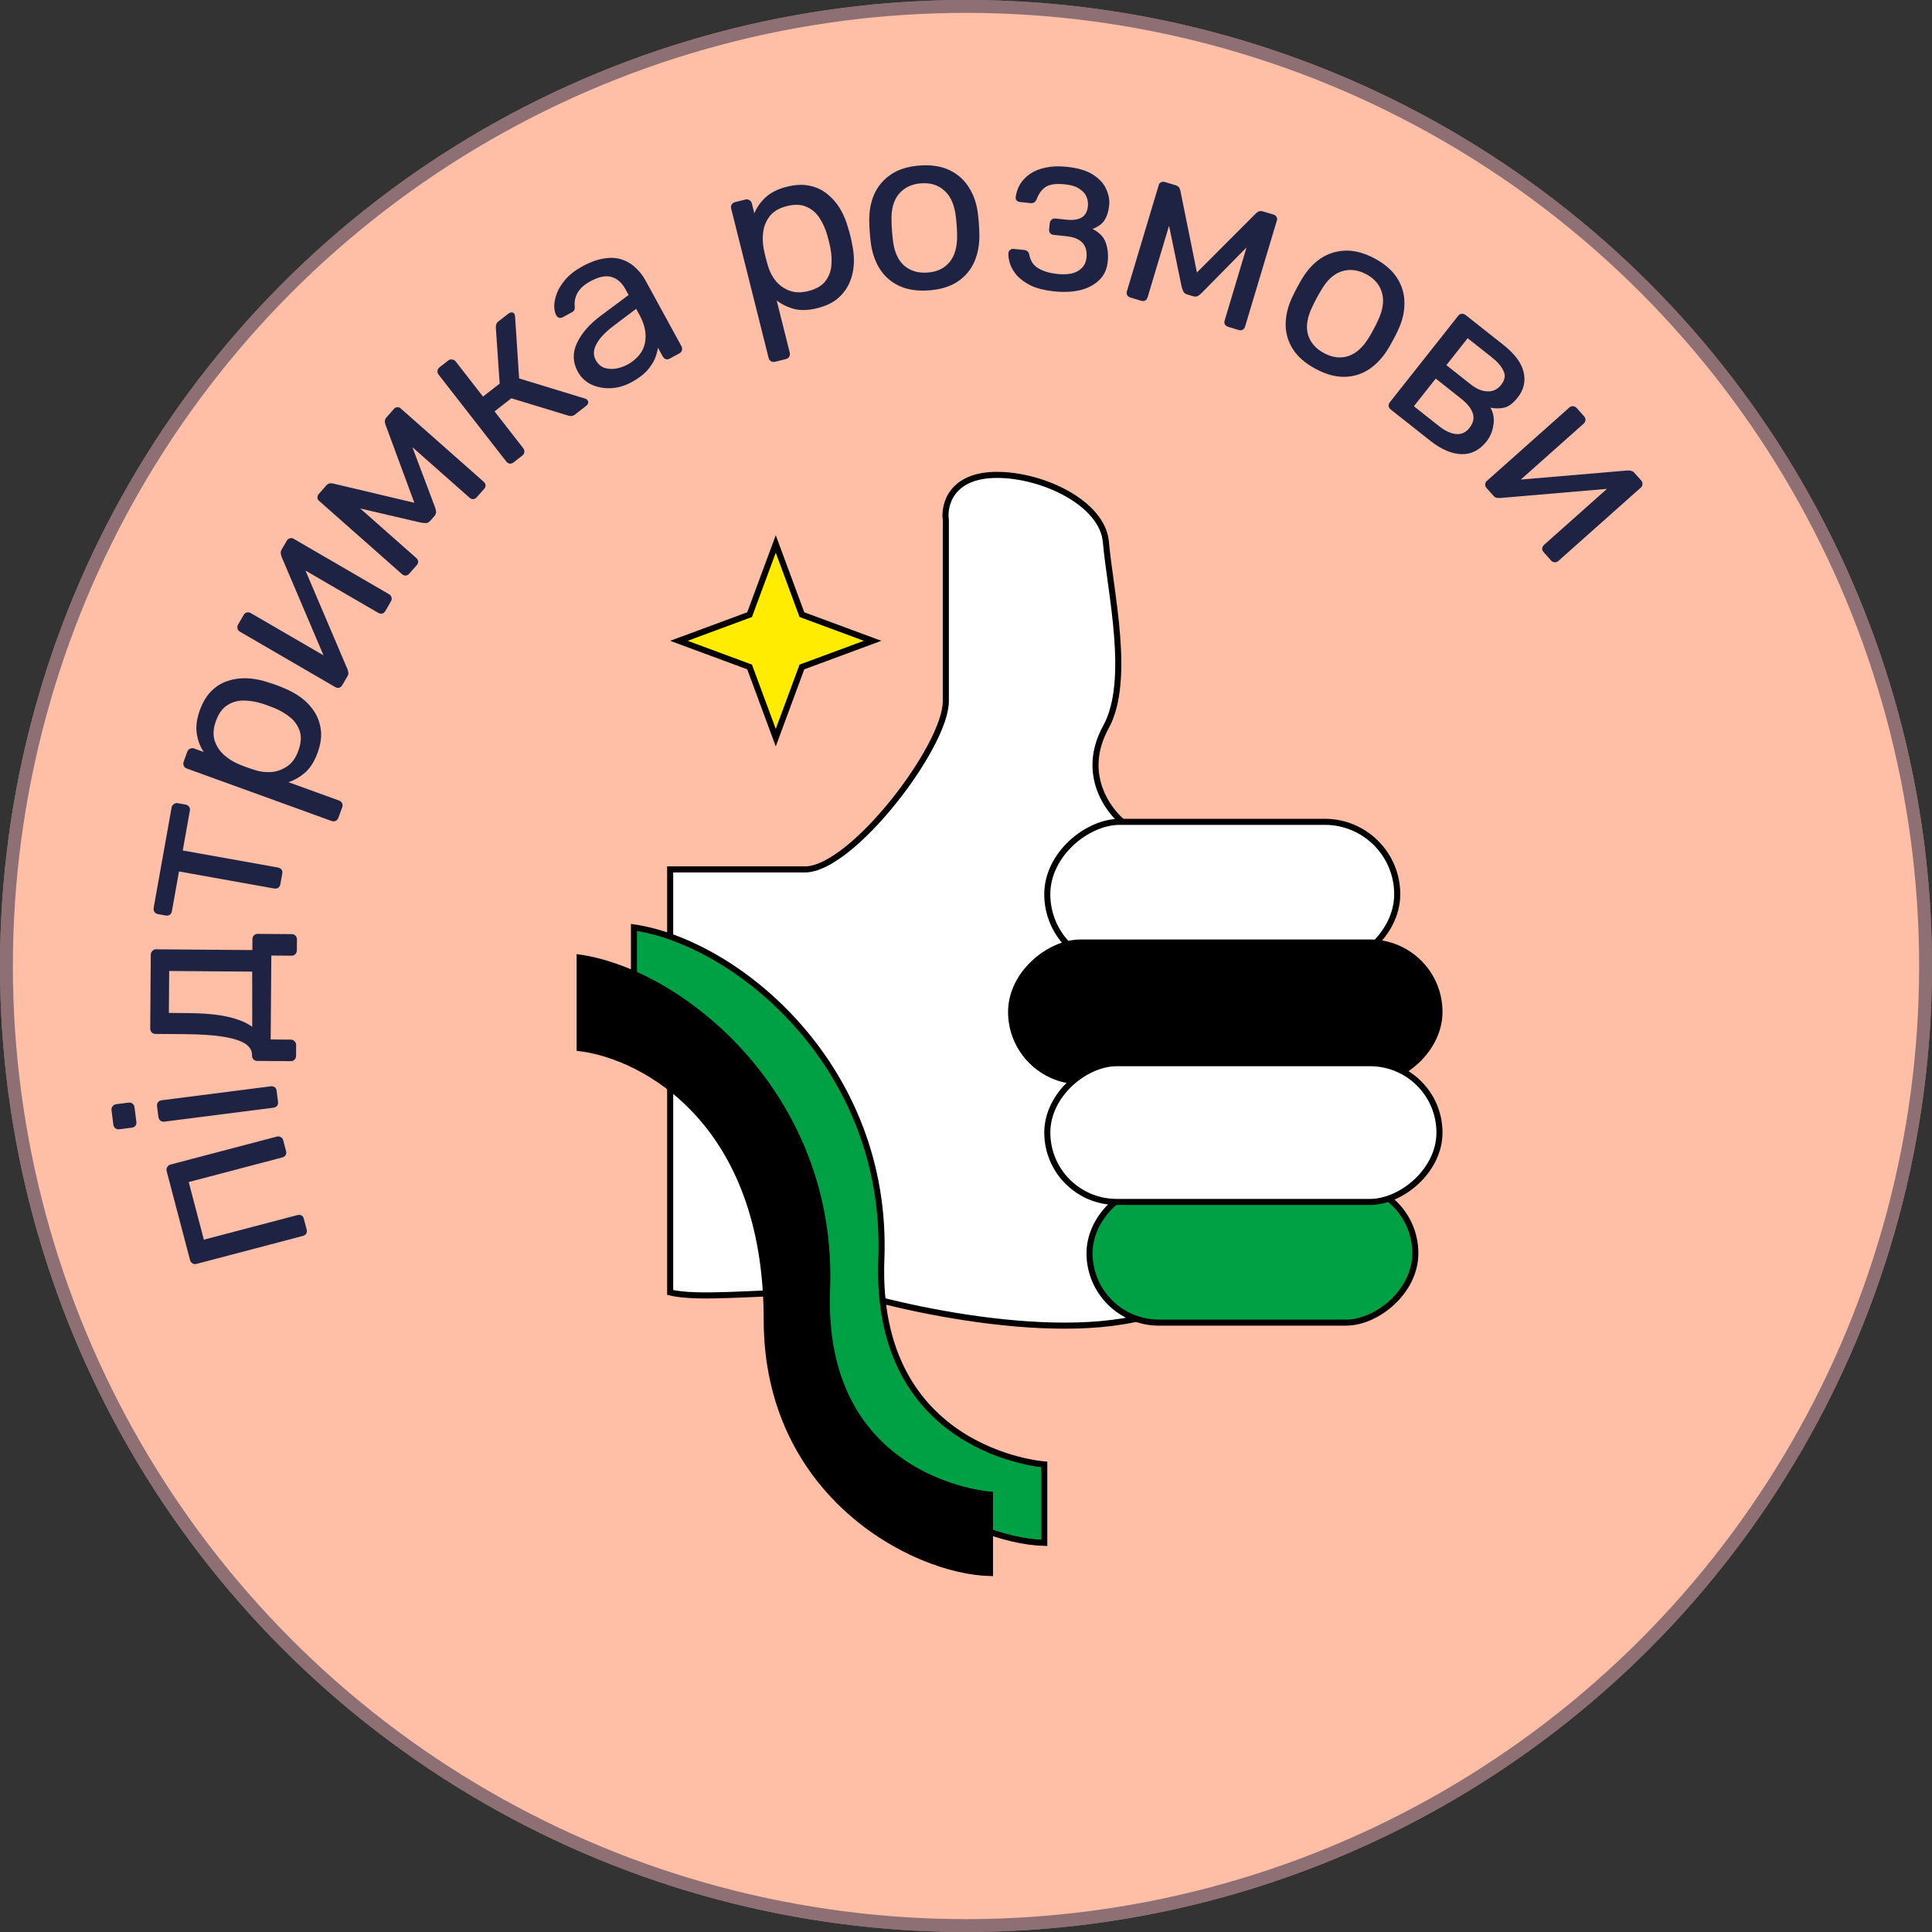 <svg width="150" height="150" viewBox="0 0 150 150" fill="none" xmlns="http://www.w3.org/2000/svg">
<rect x="0" y="0" width="150" height="150" fill="#333333" stroke="none"/>
<circle cx="75" cy="75" r="75" fill="#FFBFA7"/>
<circle cx="75" cy="75" r="74.5" stroke="#1F2343" stroke-opacity="0.5"/>
<path d="M60.23 42.233L62.223 47.62L62.261 47.721L62.362 47.759L67.75 49.752L62.362 51.746L62.261 51.783L62.223 51.885L60.23 57.272L58.236 51.885L58.199 51.783L58.097 51.746L52.71 49.752L58.097 47.759L58.199 47.721L58.236 47.62L60.23 42.233Z" fill="#FFEC00" stroke="black" stroke-width="0.471"/>
<path d="M73.434 54.445C73.434 57.951 66.146 67.501 62.498 67.501H52.032V100.343C54.093 100.869 58.847 100.343 62.498 100.343H66.146C72.701 102.29 87.206 105.016 92.788 100.343L87.352 63.986C86.027 62.982 83.873 60.069 85.861 56.454C87.849 52.838 86.192 45.93 85.861 42.08C85.603 39.08 80.99 36.87 77.411 36.87C73.832 36.87 73.268 39.213 73.434 40.385V54.445Z" fill="white" stroke="black" stroke-width="0.471"/>
<rect x="108.48" y="63.807" width="11.241" height="27.169" rx="5.62" transform="rotate(90 108.48 63.807)" fill="white" stroke="black" stroke-width="0.471"/>
<rect x="109.886" y="91.916" width="10.772" height="25.295" rx="5.386" transform="rotate(90 109.886 91.916)" fill="#00A144" stroke="black" stroke-width="0.471"/>
<rect x="111.76" y="73.177" width="10.772" height="33.259" rx="5.386" transform="rotate(90 111.76 73.177)" fill="black" stroke="black" stroke-width="0.471"/>
<rect x="111.76" y="82.546" width="10.772" height="30.448" rx="5.386" transform="rotate(90 111.76 82.546)" fill="white" stroke="black" stroke-width="0.471"/>
<path d="M68.428 97.77C69.005 82.779 57.185 73.176 49.221 72.005V79.032C54.218 79.656 63.743 84.742 63.743 100.113C63.743 113.698 75.143 119.632 81.077 119.788V113.698C81.077 113.698 67.852 112.761 68.428 97.77Z" fill="#00A144" stroke="black" stroke-width="0.471"/>
<path d="M64.212 100.113C64.788 85.122 52.969 75.518 45.005 74.347V81.374C50.002 81.999 59.527 87.085 59.527 102.455C59.527 116.04 70.927 121.974 76.861 122.13V116.04C76.861 116.04 63.635 115.103 64.212 100.113Z" fill="black" stroke="black" stroke-width="0.471"/>
<path d="M23.808 95.453C23.838 95.569 23.829 95.677 23.781 95.776C23.718 95.867 23.628 95.928 23.512 95.959L15.261 98.128C15.145 98.158 15.043 98.148 14.955 98.096C14.852 98.037 14.786 97.949 14.755 97.832L12.938 90.921C12.908 90.805 12.924 90.702 12.987 90.611C13.035 90.511 13.117 90.446 13.234 90.416L21.485 88.247C21.601 88.216 21.711 88.231 21.813 88.291C21.901 88.342 21.96 88.426 21.991 88.542L22.211 89.377C22.241 89.493 22.231 89.595 22.179 89.683C22.116 89.774 22.027 89.835 21.911 89.866L14.652 91.774L15.828 96.248L23.087 94.34C23.203 94.309 23.311 94.318 23.41 94.366C23.498 94.418 23.558 94.501 23.588 94.617L23.808 95.453Z" fill="#1F2343"/>
<path d="M21.585 85.539C21.6 85.658 21.577 85.764 21.517 85.856C21.442 85.938 21.346 85.987 21.227 86.002L12.764 87.084C12.645 87.1 12.545 87.076 12.464 87.014C12.37 86.941 12.316 86.845 12.3 86.726L12.191 85.869C12.176 85.75 12.205 85.65 12.279 85.567C12.342 85.487 12.432 85.439 12.551 85.424L21.014 84.342C21.134 84.326 21.239 84.349 21.332 84.41C21.412 84.472 21.46 84.563 21.475 84.682L21.585 85.539ZM10.587 87.09C10.602 87.209 10.579 87.315 10.518 87.408C10.444 87.49 10.348 87.538 10.229 87.553L9.264 87.677C9.145 87.692 9.046 87.668 8.965 87.606C8.871 87.534 8.817 87.438 8.801 87.319L8.658 86.194C8.642 86.075 8.672 85.974 8.746 85.892C8.807 85.8 8.897 85.746 9.016 85.731L9.98 85.607C10.099 85.592 10.205 85.621 10.299 85.694C10.38 85.756 10.428 85.847 10.443 85.966L10.587 87.09Z" fill="#1F2343"/>
<path d="M22.986 81.978C22.985 82.098 22.942 82.2 22.857 82.283C22.785 82.355 22.688 82.39 22.568 82.389L19.977 82.369C19.857 82.368 19.761 82.332 19.689 82.259C19.606 82.174 19.565 82.072 19.566 81.952L19.566 81.862C19.557 81.538 19.379 81.261 19.033 81.03C18.675 80.799 18.118 80.621 17.363 80.495C16.596 80.369 15.6 80.301 14.376 80.292L12.072 80.274C11.952 80.273 11.857 80.237 11.785 80.164C11.702 80.079 11.661 79.977 11.662 79.857L11.706 74.115C11.707 73.995 11.75 73.899 11.834 73.828C11.907 73.745 12.003 73.703 12.123 73.704L19.593 73.762L19.599 72.916C19.601 72.784 19.643 72.682 19.728 72.611C19.8 72.54 19.897 72.504 20.017 72.505L22.645 72.525C22.765 72.526 22.86 72.563 22.932 72.636C23.015 72.708 23.056 72.811 23.055 72.943L23.049 73.789C23.048 73.909 23.005 74.01 22.92 74.094C22.848 74.165 22.752 74.2 22.632 74.2L21.066 74.187L21.015 80.703L22.581 80.715C22.701 80.716 22.797 80.759 22.868 80.844C22.952 80.916 22.993 81.013 22.992 81.132L22.986 81.978ZM19.583 79.72L19.58 75.436L13.136 75.386L13.111 78.644L14.587 78.656C15.859 78.665 16.902 78.763 17.717 78.95C18.519 79.136 19.141 79.393 19.583 79.72Z" fill="#1F2343"/>
<path d="M21.767 68.648C21.746 68.766 21.692 68.86 21.607 68.93C21.511 68.986 21.404 69.004 21.286 68.983L13.898 67.661L13.346 70.744C13.325 70.862 13.272 70.956 13.186 71.026C13.091 71.082 12.984 71.1 12.866 71.079L12.263 70.971C12.145 70.95 12.057 70.897 11.999 70.814C11.931 70.716 11.908 70.609 11.929 70.49L13.323 62.694C13.344 62.576 13.403 62.489 13.498 62.433C13.584 62.363 13.685 62.339 13.804 62.36L14.406 62.467C14.524 62.489 14.617 62.548 14.685 62.645C14.743 62.729 14.762 62.83 14.741 62.948L14.189 66.031L21.578 67.353C21.696 67.374 21.79 67.427 21.86 67.513C21.918 67.596 21.936 67.703 21.913 67.833L21.767 68.648Z" fill="#1F2343"/>
<path d="M26.274 63.493C26.233 63.606 26.159 63.688 26.052 63.738C25.959 63.781 25.857 63.782 25.744 63.741L14.507 59.669C14.394 59.628 14.316 59.561 14.273 59.469C14.223 59.361 14.218 59.251 14.259 59.139L14.541 58.36C14.582 58.247 14.654 58.171 14.758 58.132C14.854 58.078 14.959 58.071 15.071 58.112L15.816 58.382C15.542 57.976 15.362 57.503 15.278 56.961C15.193 56.42 15.274 55.811 15.519 55.134C15.748 54.502 16.049 54.005 16.423 53.643C16.801 53.269 17.227 53.009 17.702 52.862C18.18 52.703 18.683 52.637 19.21 52.662C19.737 52.687 20.273 52.792 20.819 52.977C21.004 53.031 21.197 53.095 21.401 53.169C21.604 53.242 21.793 53.317 21.97 53.394C22.496 53.597 22.975 53.861 23.407 54.183C23.828 54.501 24.171 54.875 24.437 55.303C24.696 55.716 24.856 56.189 24.918 56.722C24.973 57.24 24.886 57.814 24.657 58.446C24.42 59.1 24.101 59.61 23.701 59.976C23.293 60.326 22.858 60.576 22.394 60.728L26.32 62.151C26.433 62.191 26.511 62.258 26.554 62.35C26.609 62.447 26.614 62.557 26.569 62.681L26.274 63.493ZM23.158 58.305C23.37 57.718 23.412 57.216 23.282 56.799C23.145 56.367 22.9 56.003 22.547 55.709C22.183 55.411 21.768 55.165 21.302 54.971C20.979 54.841 20.652 54.723 20.321 54.615C19.839 54.466 19.368 54.391 18.909 54.391C18.438 54.386 18.018 54.508 17.647 54.757C17.269 54.99 16.973 55.4 16.761 55.986C16.56 56.539 16.527 57.037 16.659 57.481C16.796 57.914 17.037 58.288 17.382 58.605C17.719 58.906 18.093 59.143 18.502 59.317C18.678 59.394 18.891 59.477 19.139 59.567C19.387 59.657 19.609 59.731 19.805 59.789C20.204 59.921 20.626 59.972 21.071 59.942C21.52 59.9 21.932 59.749 22.307 59.49C22.682 59.23 22.965 58.835 23.158 58.305Z" fill="#1F2343"/>
<path d="M26.571 53.202C26.517 53.295 26.438 53.36 26.333 53.397C26.224 53.417 26.128 53.403 26.045 53.355L18.637 49.051C18.533 48.991 18.468 48.911 18.442 48.813C18.411 48.698 18.426 48.589 18.486 48.485L18.921 47.738C18.981 47.634 19.065 47.572 19.174 47.552C19.273 47.526 19.374 47.543 19.477 47.604L26.077 51.437L25.422 51.597L21.857 43.22C21.825 43.132 21.806 43.045 21.801 42.958C21.785 42.866 21.805 42.773 21.859 42.679L22.275 41.964C22.323 41.88 22.396 41.826 22.495 41.8C22.599 41.763 22.693 41.769 22.776 41.818L30.2 46.13C30.304 46.19 30.371 46.278 30.401 46.393C30.428 46.491 30.41 46.592 30.35 46.696L29.925 47.427C29.859 47.542 29.777 47.612 29.678 47.638C29.569 47.658 29.463 47.638 29.359 47.578L23.149 43.97L23.387 43.525L26.98 51.961C27.007 52.033 27.029 52.115 27.045 52.207C27.061 52.3 27.038 52.398 26.978 52.502L26.571 53.202Z" fill="#1F2343"/>
<path d="M31.77 44.542C31.691 44.632 31.601 44.681 31.499 44.687C31.397 44.693 31.301 44.657 31.212 44.577L24.75 38.868C24.678 38.805 24.643 38.726 24.646 38.633C24.648 38.522 24.677 38.435 24.732 38.372L25.34 37.684C25.467 37.54 25.638 37.492 25.854 37.538L32.169 39.034L29.918 32.938C29.845 32.73 29.873 32.554 30 32.41L30.596 31.735C30.659 31.663 30.742 31.624 30.843 31.618C30.936 31.604 31.018 31.628 31.09 31.692L37.552 37.401C37.642 37.48 37.69 37.571 37.696 37.672C37.702 37.774 37.67 37.865 37.598 37.946L37.014 38.607C36.935 38.697 36.844 38.745 36.743 38.751C36.641 38.758 36.545 38.721 36.455 38.642L31.073 33.886L31.544 33.462L33.756 39.331C33.806 39.456 33.84 39.581 33.856 39.708C33.872 39.834 33.825 39.961 33.714 40.087L33.404 40.437C33.3 40.554 33.185 40.612 33.058 40.612C32.93 40.611 32.797 40.598 32.66 40.572L26.824 39.212L27.153 38.758L32.32 43.322C32.41 43.402 32.458 43.492 32.464 43.594C32.471 43.696 32.434 43.792 32.354 43.882L31.77 44.542Z" fill="#1F2343"/>
<path d="M39.881 35.895C39.786 35.969 39.684 36.003 39.573 35.998C39.465 35.976 39.373 35.917 39.3 35.823L34.057 29.092C33.983 28.997 33.953 28.899 33.965 28.798C33.98 28.68 34.035 28.584 34.129 28.511L34.797 27.991C34.891 27.917 34.993 27.891 35.101 27.913C35.212 27.918 35.304 27.968 35.378 28.063L37.501 30.79L38.794 29.783L38.498 25.45C38.494 25.346 38.506 25.254 38.533 25.172C38.56 25.09 38.621 25.012 38.716 24.938L39.455 24.363C39.54 24.296 39.625 24.26 39.712 24.254C39.798 24.247 39.871 24.282 39.93 24.358C39.944 24.377 39.957 24.413 39.968 24.465C39.98 24.501 39.988 24.54 39.991 24.584L40.306 29.381L45.397 30.937C45.488 30.957 45.56 31 45.611 31.067C45.67 31.142 45.686 31.221 45.659 31.303C45.641 31.378 45.59 31.449 45.504 31.515L44.638 32.19C44.553 32.256 44.467 32.292 44.381 32.299C44.294 32.305 44.202 32.294 44.103 32.264L39.704 30.922L38.397 31.94L40.62 34.794C40.694 34.889 40.724 34.995 40.709 35.113C40.697 35.214 40.643 35.301 40.548 35.375L39.881 35.895Z" fill="#1F2343"/>
<path d="M49.038 29.669C48.511 29.957 47.975 30.113 47.428 30.139C46.881 30.164 46.378 30.07 45.919 29.856C45.46 29.642 45.107 29.309 44.859 28.856C44.462 28.129 44.44 27.389 44.794 26.635C45.147 25.881 45.761 25.176 46.633 24.521L48.805 22.903L48.555 22.445C48.278 21.94 47.915 21.625 47.465 21.502C47.025 21.373 46.479 21.488 45.826 21.845C45.352 22.104 45.02 22.409 44.828 22.759C44.648 23.104 44.58 23.456 44.626 23.814C44.649 24.006 44.581 24.146 44.423 24.232L43.713 24.621C43.597 24.684 43.49 24.701 43.392 24.673C43.3 24.628 43.227 24.558 43.175 24.463C43.089 24.305 43.04 24.079 43.03 23.784C43.029 23.483 43.095 23.153 43.227 22.794C43.358 22.435 43.579 22.075 43.888 21.714C44.202 21.338 44.643 20.994 45.211 20.683C45.843 20.337 46.421 20.131 46.945 20.063C47.463 19.985 47.917 20.017 48.309 20.158C48.712 20.294 49.061 20.506 49.356 20.796C49.662 21.081 49.913 21.401 50.108 21.759L52.906 26.876C52.964 26.982 52.976 27.091 52.943 27.205C52.914 27.303 52.847 27.381 52.742 27.438L52.015 27.836C51.899 27.899 51.793 27.916 51.695 27.888C51.591 27.849 51.511 27.776 51.453 27.671L51.082 26.992C51.049 27.256 50.968 27.547 50.84 27.863C50.706 28.168 50.5 28.479 50.222 28.796C49.938 29.102 49.543 29.392 49.038 29.669ZM48.722 28.303C49.153 28.067 49.499 27.762 49.759 27.387C50.014 27.002 50.134 26.559 50.121 26.061C50.119 25.556 49.956 25.009 49.634 24.419L49.392 23.977L47.707 25.247C47.017 25.761 46.552 26.248 46.311 26.708C46.064 27.158 46.045 27.572 46.252 27.951C46.413 28.246 46.633 28.447 46.91 28.555C47.193 28.647 47.492 28.668 47.807 28.619C48.133 28.564 48.437 28.459 48.722 28.303Z" fill="#1F2343"/>
<path d="M60.177 28.089C60.06 28.118 59.951 28.102 59.849 28.041C59.762 27.989 59.703 27.905 59.674 27.788L56.768 16.195C56.739 16.079 56.75 15.977 56.802 15.889C56.864 15.788 56.952 15.722 57.069 15.693L57.872 15.492C57.988 15.462 58.092 15.48 58.182 15.544C58.281 15.593 58.345 15.676 58.374 15.792L58.567 16.561C58.75 16.106 59.042 15.693 59.443 15.32C59.845 14.947 60.395 14.673 61.093 14.498C61.745 14.335 62.325 14.307 62.835 14.414C63.356 14.519 63.81 14.726 64.197 15.037C64.596 15.346 64.933 15.725 65.207 16.176C65.48 16.627 65.693 17.131 65.845 17.686C65.903 17.87 65.959 18.066 66.011 18.276C66.064 18.485 66.108 18.684 66.143 18.874C66.268 19.424 66.318 19.968 66.292 20.506C66.263 21.033 66.146 21.526 65.939 21.986C65.742 22.432 65.439 22.829 65.032 23.179C64.634 23.514 64.109 23.763 63.457 23.927C62.782 24.096 62.181 24.116 61.654 23.989C61.136 23.847 60.684 23.626 60.3 23.326L61.316 27.377C61.345 27.493 61.333 27.595 61.281 27.682C61.231 27.781 61.143 27.847 61.015 27.879L60.177 28.089ZM62.736 22.604C63.341 22.452 63.78 22.206 64.053 21.866C64.335 21.51 64.5 21.104 64.546 20.647C64.589 20.179 64.561 19.697 64.462 19.202C64.389 18.862 64.304 18.524 64.208 18.189C64.062 17.706 63.861 17.274 63.605 16.893C63.346 16.501 63.009 16.22 62.596 16.052C62.191 15.868 61.686 15.853 61.081 16.005C60.511 16.147 60.078 16.398 59.785 16.756C59.503 17.111 59.327 17.52 59.257 17.983C59.197 18.432 59.209 18.874 59.293 19.31C59.328 19.5 59.378 19.722 59.442 19.978C59.506 20.234 59.569 20.46 59.63 20.655C59.744 21.059 59.938 21.438 60.212 21.79C60.497 22.139 60.852 22.396 61.277 22.561C61.702 22.727 62.188 22.741 62.736 22.604Z" fill="#1F2343"/>
<path d="M72.101 22.546C71.191 22.609 70.419 22.488 69.784 22.184C69.15 21.879 68.65 21.433 68.284 20.845C67.917 20.244 67.689 19.551 67.598 18.763C67.572 18.56 67.548 18.303 67.526 17.992C67.504 17.669 67.492 17.411 67.49 17.219C67.47 16.414 67.601 15.695 67.882 15.062C68.174 14.429 68.614 13.917 69.2 13.527C69.787 13.138 70.529 12.912 71.427 12.849C72.324 12.787 73.091 12.908 73.725 13.213C74.36 13.517 74.86 13.964 75.226 14.552C75.603 15.139 75.838 15.832 75.93 16.632C75.955 16.823 75.979 17.079 76.002 17.403C76.023 17.714 76.035 17.972 76.037 18.176C76.056 18.969 75.926 19.688 75.646 20.332C75.365 20.965 74.932 21.477 74.345 21.866C73.759 22.256 73.011 22.483 72.101 22.546ZM72.005 21.163C72.747 21.111 73.323 20.837 73.734 20.339C74.144 19.829 74.335 19.119 74.307 18.206C74.307 18.026 74.297 17.798 74.278 17.523C74.259 17.247 74.237 17.02 74.212 16.841C74.113 15.934 73.826 15.262 73.35 14.826C72.874 14.378 72.265 14.18 71.523 14.232C70.781 14.284 70.199 14.565 69.777 15.075C69.367 15.573 69.181 16.277 69.22 17.189C69.221 17.369 69.231 17.597 69.25 17.872C69.269 18.148 69.291 18.375 69.315 18.553C69.403 19.462 69.684 20.14 70.16 20.588C70.648 21.023 71.263 21.215 72.005 21.163Z" fill="#1F2343"/>
<path d="M81.819 22.619C81.115 22.545 80.527 22.399 80.055 22.181C79.596 21.952 79.231 21.691 78.96 21.397C78.703 21.093 78.523 20.79 78.421 20.49C78.321 20.178 78.278 19.896 78.293 19.644C78.304 19.537 78.349 19.457 78.426 19.405C78.505 19.341 78.593 19.314 78.688 19.323L79.53 19.411C79.637 19.423 79.723 19.462 79.789 19.529C79.855 19.584 79.9 19.679 79.922 19.814C80.018 20.283 80.259 20.628 80.646 20.849C81.033 21.071 81.519 21.212 82.104 21.273C82.486 21.313 82.843 21.302 83.175 21.24C83.509 21.166 83.777 21.026 83.98 20.817C84.194 20.611 84.319 20.34 84.354 20.006C84.405 19.517 84.3 19.132 84.04 18.851C83.792 18.572 83.375 18.402 82.791 18.34L81.806 18.238C81.687 18.225 81.595 18.179 81.531 18.1C81.467 18.021 81.441 17.922 81.453 17.803L81.504 17.319C81.515 17.212 81.56 17.126 81.639 17.062C81.719 16.986 81.819 16.954 81.939 16.966L82.816 17.058C83.305 17.109 83.691 17.053 83.974 16.89C84.256 16.726 84.419 16.435 84.463 16.018C84.489 15.767 84.454 15.522 84.359 15.283C84.263 15.044 84.079 14.838 83.808 14.664C83.55 14.48 83.176 14.363 82.687 14.312C81.994 14.24 81.493 14.308 81.181 14.517C80.883 14.715 80.65 15.034 80.484 15.475C80.422 15.602 80.353 15.685 80.277 15.725C80.212 15.767 80.12 15.781 80.001 15.769L79.195 15.684C79.088 15.673 79.001 15.634 78.936 15.567C78.871 15.5 78.843 15.412 78.855 15.305C78.904 14.948 79.017 14.616 79.194 14.309C79.383 14.003 79.64 13.734 79.966 13.503C80.304 13.273 80.707 13.11 81.175 13.014C81.657 12.907 82.208 12.886 82.829 12.951C83.724 13.045 84.414 13.256 84.898 13.584C85.395 13.913 85.729 14.292 85.902 14.72C86.087 15.138 86.159 15.543 86.118 15.937C86.07 16.403 85.952 16.782 85.764 17.077C85.588 17.372 85.275 17.605 84.822 17.774C85.338 18.034 85.676 18.377 85.837 18.803C85.997 19.23 86.056 19.713 86.011 20.252C85.959 20.873 85.738 21.369 85.349 21.739C84.973 22.11 84.481 22.372 83.874 22.526C83.267 22.668 82.583 22.698 81.819 22.619Z" fill="#1F2343"/>
<path d="M87.761 23.1C87.646 23.066 87.564 23.004 87.516 22.914C87.468 22.825 87.461 22.722 87.495 22.607L89.97 14.348C89.998 14.256 90.055 14.192 90.141 14.155C90.242 14.11 90.333 14.1 90.413 14.124L91.293 14.387C91.476 14.443 91.593 14.578 91.641 14.792L92.929 21.154L97.521 16.554C97.679 16.401 97.85 16.352 98.034 16.408L98.896 16.666C98.988 16.694 99.058 16.752 99.107 16.842C99.159 16.92 99.171 17.005 99.143 17.097L96.668 25.356C96.634 25.471 96.572 25.553 96.482 25.601C96.392 25.649 96.296 25.658 96.192 25.627L95.347 25.374C95.233 25.339 95.151 25.277 95.103 25.188C95.054 25.098 95.047 24.996 95.082 24.881L97.144 18.001L97.726 18.251L93.324 22.719C93.232 22.817 93.132 22.9 93.024 22.968C92.916 23.035 92.782 23.045 92.621 22.997L92.173 22.863C92.023 22.818 91.922 22.738 91.869 22.621C91.816 22.505 91.772 22.38 91.738 22.244L90.528 16.375L91.078 16.484L89.099 23.088C89.064 23.203 89.002 23.284 88.913 23.333C88.823 23.381 88.721 23.388 88.606 23.353L87.761 23.1Z" fill="#1F2343"/>
<path d="M102.152 28.643C101.347 28.215 100.756 27.703 100.379 27.108C100.003 26.513 99.815 25.87 99.817 25.177C99.824 24.474 99.998 23.765 100.339 23.049C100.424 22.863 100.54 22.632 100.687 22.357C100.839 22.071 100.965 21.846 101.066 21.682C101.476 20.989 101.968 20.449 102.541 20.061C103.125 19.679 103.769 19.478 104.473 19.459C105.177 19.439 105.926 19.641 106.72 20.064C107.515 20.487 108.1 20.996 108.477 21.591C108.853 22.186 109.041 22.829 109.039 23.522C109.048 24.22 108.88 24.932 108.533 25.659C108.454 25.834 108.338 26.064 108.186 26.35C108.039 26.626 107.912 26.851 107.806 27.025C107.402 27.707 106.91 28.247 106.331 28.646C105.757 29.034 105.119 29.238 104.415 29.257C103.711 29.277 102.957 29.072 102.152 28.643ZM102.803 27.42C103.46 27.77 104.094 27.842 104.706 27.638C105.324 27.423 105.862 26.921 106.323 26.133C106.418 25.98 106.531 25.782 106.66 25.538C106.79 25.294 106.892 25.09 106.966 24.926C107.363 24.104 107.475 23.382 107.303 22.76C107.137 22.128 106.726 21.637 106.069 21.287C105.412 20.938 104.77 20.867 104.142 21.077C103.53 21.281 102.999 21.78 102.549 22.574C102.454 22.727 102.341 22.925 102.212 23.169C102.082 23.413 101.98 23.617 101.906 23.781C101.499 24.598 101.378 25.322 101.544 25.954C101.727 26.582 102.146 27.07 102.803 27.42Z" fill="#1F2343"/>
<path d="M107.984 31.8C107.89 31.726 107.833 31.634 107.811 31.526C107.807 31.415 107.842 31.313 107.916 31.218L113.208 24.526C113.283 24.432 113.37 24.379 113.472 24.367C113.59 24.353 113.696 24.383 113.79 24.458L116.727 26.78C117.611 27.48 118.134 28.183 118.293 28.89C118.462 29.605 118.309 30.264 117.832 30.867C117.497 31.29 117.164 31.547 116.833 31.637C116.502 31.727 116.131 31.732 115.72 31.652C115.959 32.085 116.033 32.542 115.944 33.022C115.872 33.501 115.695 33.919 115.412 34.276C114.876 34.954 114.226 35.282 113.464 35.26C112.701 35.238 111.891 34.889 111.034 34.211L107.984 31.8ZM109.774 31.54L111.736 33.091C112.188 33.449 112.618 33.651 113.025 33.697C113.448 33.741 113.802 33.585 114.084 33.227C114.382 32.85 114.471 32.477 114.351 32.107C114.238 31.727 113.932 31.34 113.433 30.945L111.471 29.393L109.774 31.54ZM112.297 28.349L114.175 29.833C114.626 30.191 115.062 30.375 115.482 30.385C115.911 30.403 116.268 30.234 116.55 29.876C116.841 29.509 116.901 29.151 116.733 28.804C116.581 28.454 116.279 28.101 115.827 27.744L113.949 26.259L112.297 28.349Z" fill="#1F2343"/>
<path d="M115.414 37.891C115.343 37.81 115.306 37.714 115.304 37.604C115.319 37.494 115.362 37.407 115.434 37.343L121.834 31.647C121.924 31.567 122.019 31.531 122.121 31.537C122.239 31.543 122.339 31.592 122.418 31.681L122.993 32.327C123.073 32.416 123.105 32.516 123.09 32.626C123.084 32.727 123.036 32.818 122.947 32.898L117.246 37.972L117.298 37.299L126.369 36.527C126.463 36.524 126.552 36.533 126.635 36.555C126.728 36.569 126.81 36.616 126.882 36.697L127.432 37.315C127.496 37.387 127.525 37.474 127.519 37.575C127.521 37.686 127.487 37.773 127.415 37.837L121.001 43.545C120.911 43.625 120.807 43.661 120.689 43.654C120.587 43.648 120.496 43.601 120.417 43.511L119.854 42.879C119.766 42.781 119.725 42.68 119.731 42.579C119.746 42.469 119.799 42.374 119.888 42.295L125.253 37.52L125.602 37.884L116.466 38.666C116.389 38.67 116.304 38.665 116.212 38.651C116.119 38.637 116.033 38.585 115.953 38.496L115.414 37.891Z" fill="#1F2343"/>
</svg>
